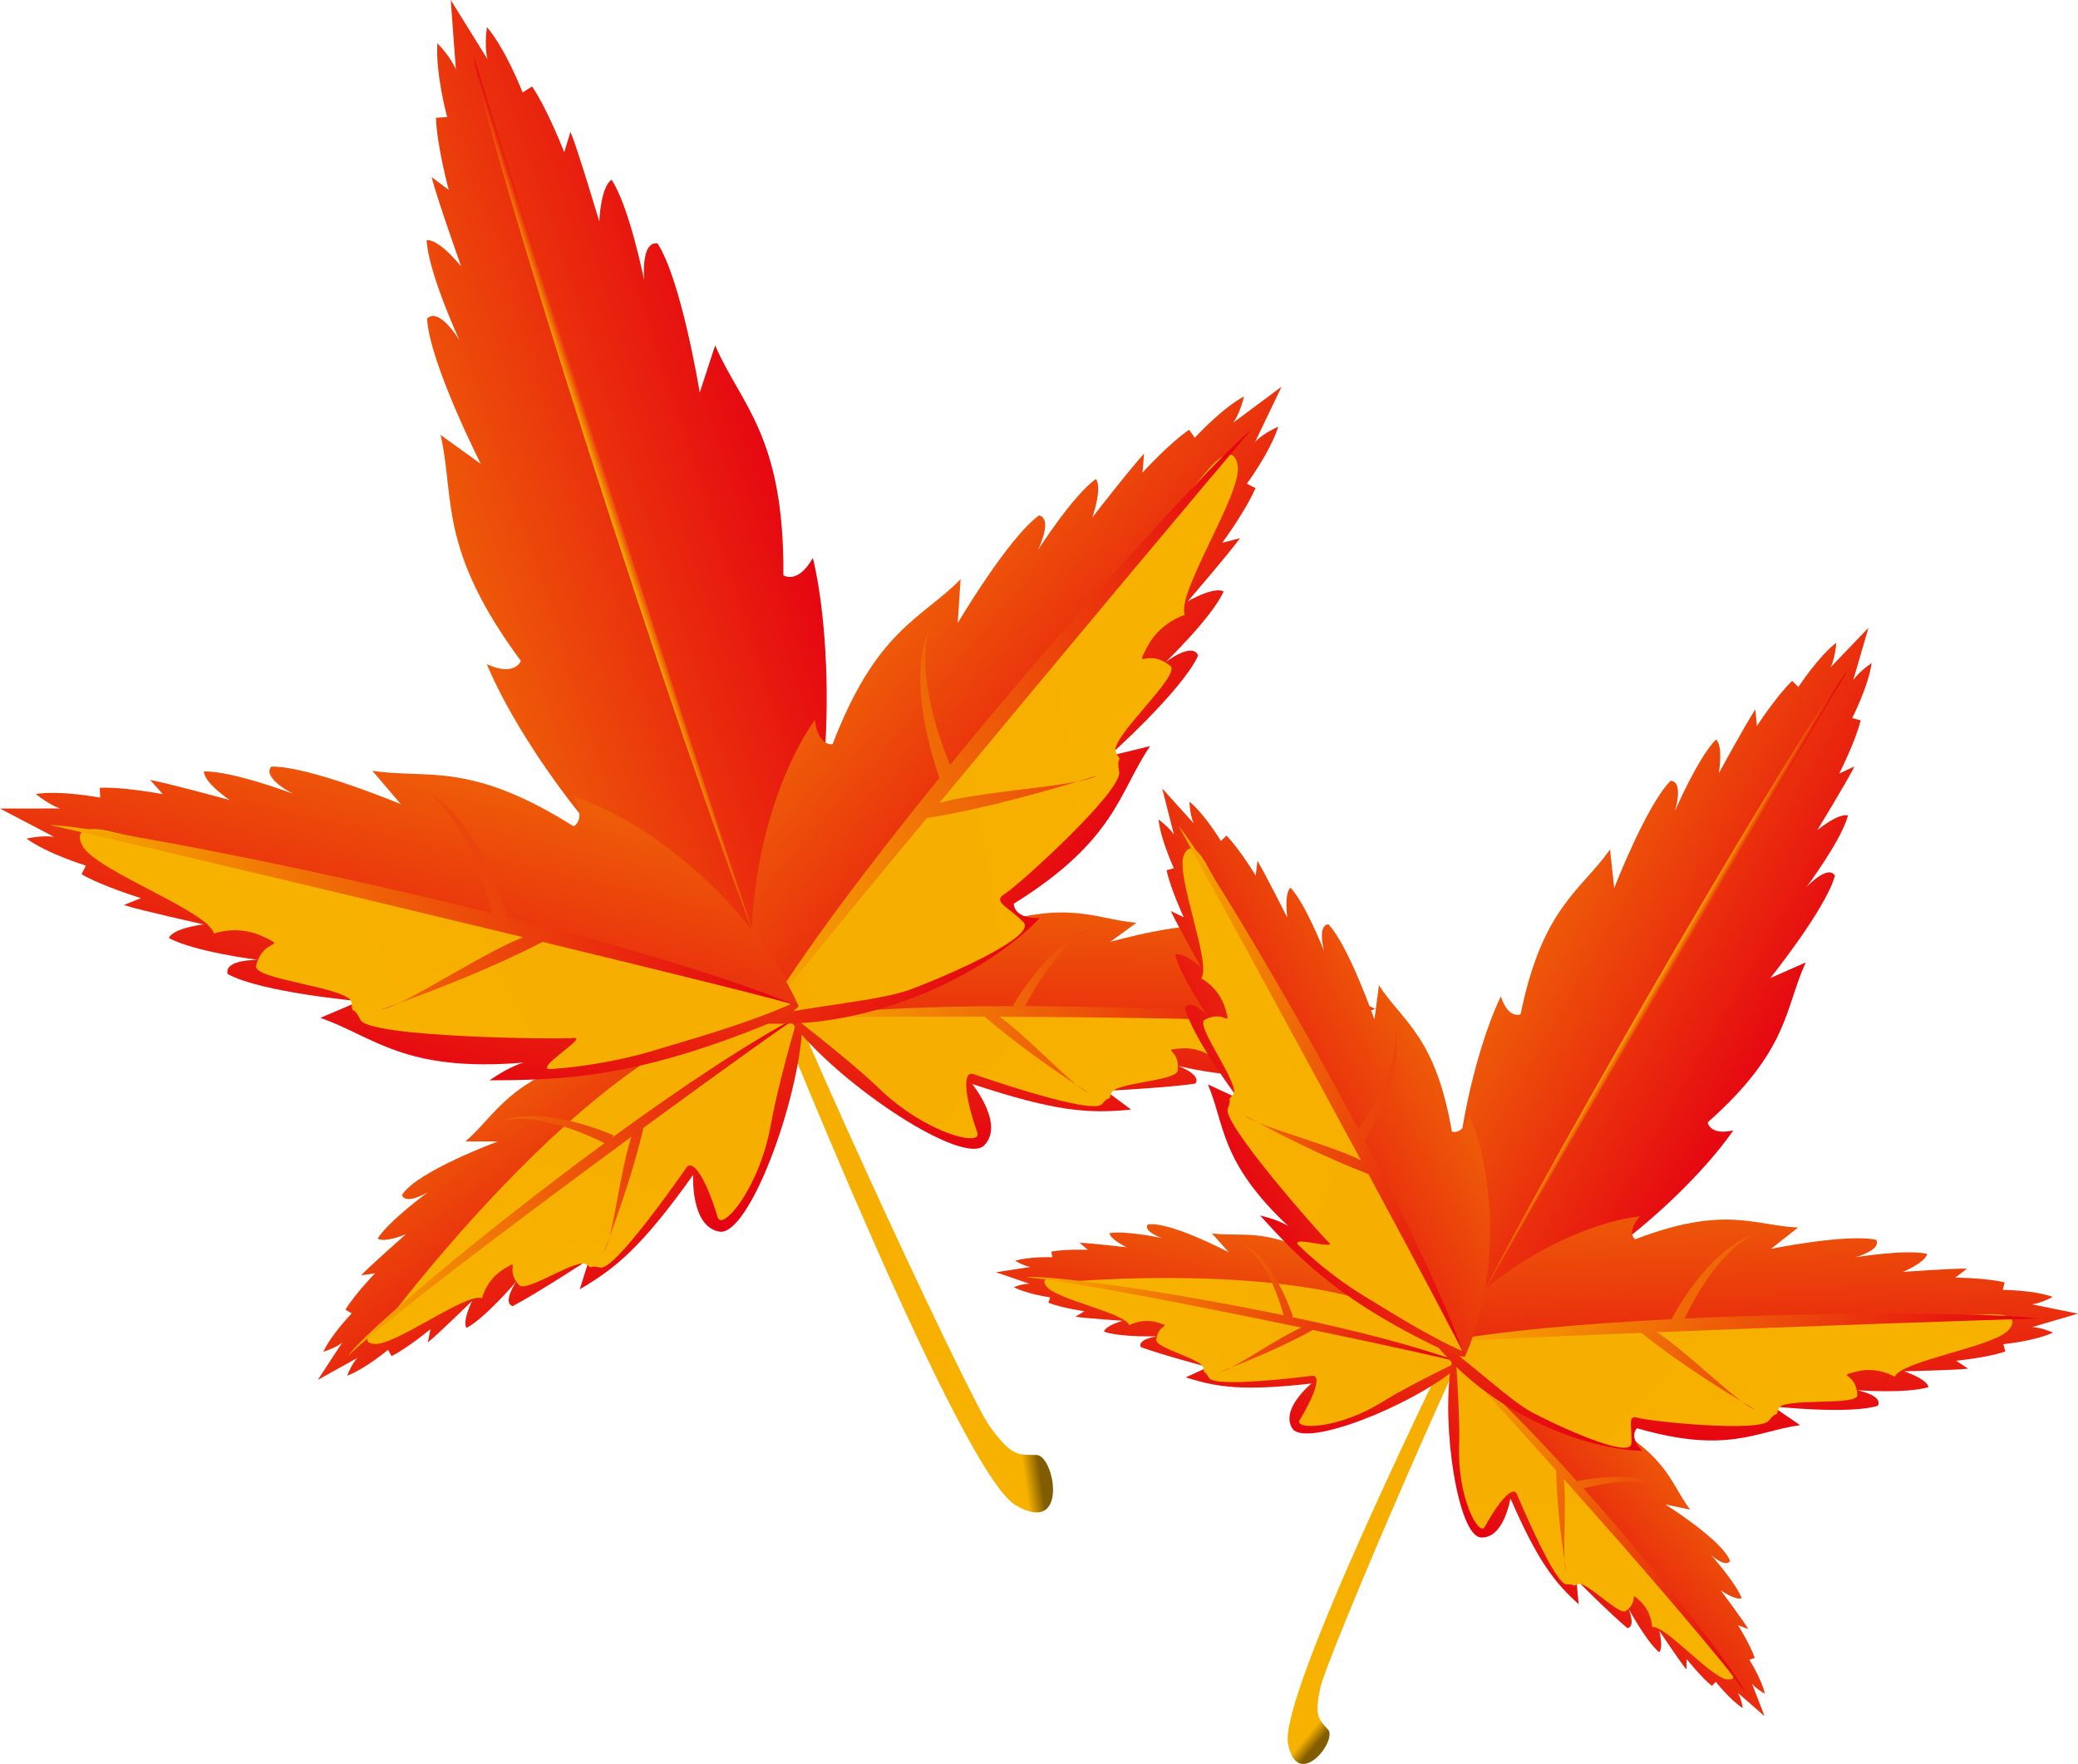 <!-- Generator: Adobe Illustrator 21.1.0, SVG Export Plug-In  -->
<svg version="1.1"
	 xmlns="http://www.w3.org/2000/svg" xmlns:xlink="http://www.w3.org/1999/xlink" xmlns:a="http://ns.adobe.com/AdobeSVGViewerExtensions/3.0/"
	 x="0px" y="0px" width="87.11px" height="73.938px" viewBox="0 0 87.11 73.938" style="enable-background:new 0 0 87.11 73.938;"
	 xml:space="preserve">
<style type="text/css">
	.st0{fill:url(#SVGID_1_);}
	.st1{fill:url(#SVGID_2_);}
	.st2{fill:url(#SVGID_3_);}
	.st3{fill:url(#SVGID_4_);}
	.st4{fill:url(#SVGID_5_);}
	.st5{fill:url(#SVGID_6_);}
	.st6{fill:url(#SVGID_7_);}
	.st7{fill:url(#SVGID_8_);}
	.st8{fill:url(#SVGID_9_);}
	.st9{fill:url(#SVGID_10_);}
	.st10{fill:url(#SVGID_11_);}
	.st11{fill:url(#SVGID_12_);}
	.st12{fill:url(#SVGID_13_);}
	.st13{fill:url(#SVGID_14_);}
	.st14{fill:url(#SVGID_15_);}
	.st15{fill:url(#SVGID_16_);}
	.st16{fill:url(#SVGID_17_);}
	.st17{fill:url(#SVGID_18_);}
	.st18{fill:url(#SVGID_19_);}
	.st19{fill:url(#SVGID_20_);}
	.st20{fill:url(#SVGID_21_);}
	.st21{fill:url(#SVGID_22_);}
	.st22{fill:url(#SVGID_23_);}
	.st23{fill:url(#SVGID_24_);}
	.st24{fill:url(#SVGID_25_);}
	.st25{fill:url(#SVGID_26_);}
	.st26{fill:url(#SVGID_27_);}
	.st27{fill:url(#SVGID_28_);}
	.st28{fill:url(#SVGID_29_);}
	.st29{fill:url(#SVGID_30_);}
	.st30{fill:url(#SVGID_31_);}
	.st31{fill:url(#SVGID_32_);}
	.st32{fill:url(#SVGID_33_);}
	.st33{fill:url(#SVGID_34_);}
	.st34{fill:url(#SVGID_35_);}
	.st35{fill:url(#SVGID_36_);}
	.st36{fill:url(#SVGID_37_);}
	.st37{fill:url(#SVGID_38_);}
	.st38{fill:url(#SVGID_39_);}
	.st39{fill:url(#SVGID_40_);}
	.st40{fill:url(#SVGID_41_);}
	.st41{fill:url(#SVGID_42_);}
	.st42{fill:url(#SVGID_43_);}
	.st43{fill:url(#SVGID_44_);}
	.st44{fill:url(#SVGID_45_);}
	.st45{fill:url(#SVGID_46_);}
	.st46{fill:url(#SVGID_47_);}
	.st47{fill:url(#SVGID_48_);}
	.st48{fill:url(#SVGID_49_);}
	.st49{fill:url(#SVGID_50_);}
	.st50{fill:url(#SVGID_51_);}
	.st51{fill:url(#SVGID_52_);}
	.st52{fill:url(#SVGID_53_);}
	.st53{fill:url(#SVGID_54_);}
	.st54{fill:url(#SVGID_55_);}
	.st55{fill:url(#SVGID_56_);}
	.st56{fill:url(#SVGID_57_);}
	.st57{fill:url(#SVGID_58_);}
	.st58{fill:url(#SVGID_59_);}
	.st59{fill:url(#SVGID_60_);}
</style>
<defs>
</defs>
<g>
	
		<linearGradient id="SVGID_1_" gradientUnits="userSpaceOnUse" x1="34.907" y1="48.659" x2="44.6" y2="50.368" gradientTransform="matrix(0.951 -0.31 0.31 0.951 -15.672 15.457)">
		<stop  offset="0" style="stop-color:#F6AD00"/>
		<stop  offset="0.883" style="stop-color:#F7B200"/>
		<stop  offset="0.952" style="stop-color:#815C00"/>
	</linearGradient>
	<path class="st0" d="M30.762,37.955c2.121,5.372,9.552,23.788,11.806,25.131c2.253,1.339,1.652-2.099,0.872-2.102
		c-0.78-0.006-1.015,0.071-1.942-1.183c-0.927-1.255-9.428-19.585-10.255-22.737"/>
	<g>
		<g>
			
				<linearGradient id="SVGID_2_" gradientUnits="userSpaceOnUse" x1="-507.697" y1="1203.373" x2="-487.146" y2="1203.373" gradientTransform="matrix(0.597 0.802 0.802 -0.597 -648.093 1163.844)">
				<stop  offset="0" style="stop-color:#F6AD00"/>
				<stop  offset="1" style="stop-color:#E50012"/>
			</linearGradient>
			<path class="st1" d="M29.056,49.249c-2.175,3.044-3.244,3.904-4.751,4.792c0.131-0.418,0.392-1.256,0.392-1.256
				s-2.153,1.408-3.207,1.963c-0.448-0.153,0.151-1.029,0.151-1.029s-1.295,1.523-2.085,1.942c-0.187-0.294,0.237-1.132,0.237-1.132
				s-1.426,1.392-1.857,1.738c0.111-0.559,0.111-0.559,0.111-0.559s-0.951,0.792-1.63,1.133c-0.153-0.26-0.153-0.26-0.153-0.26
				s-0.95,0.795-1.71,1.082c0.212-0.543,0.433-0.748,0.433-0.748l-0.753,0.417l-0.91,0.507l0.56-0.859l0.464-0.708
				c0,0-0.222,0.206-0.792,0.388c0.328-0.722,1.188-1.607,1.188-1.607s0,0-0.262-0.155c0.38-0.644,1.24-1.527,1.24-1.527
				s0,0-0.583,0.085c0.376-0.402,1.873-1.721,1.873-1.721s-0.885,0.373-1.181,0.181c0.465-0.744,2.094-1.932,2.094-1.932
				s-0.932,0.543-1.073,0.104c0.619-0.993,4.02-2.243,4.02-2.243s-0.909,0.001-1.363,0.001c1.314-1.137,1.711-2.498,5.359-3.639
				c0,0,0.124-0.437-0.718-0.597c1.998-1.221,5.733-2.018,9.038-1.228c0.155,0.037,0.309,0.079,0.461,0.121
				c0,0.153-0.003,0.308-0.01,0.461c-0.158,3.277-2.265,8.868-3.482,8.66C28.941,51.416,29.056,49.249,29.056,49.249z"/>
			
				<linearGradient id="SVGID_3_" gradientUnits="userSpaceOnUse" x1="-1160.337" y1="1040.687" x2="-1142.992" y2="1040.687" gradientTransform="matrix(-0.225 0.974 0.974 0.225 -1248.629 937.637)">
				<stop  offset="0" style="stop-color:#F6AD00"/>
				<stop  offset="0.883" style="stop-color:#F7B200"/>
				<stop  offset="1" style="stop-color:#F7B200"/>
			</linearGradient>
			<path class="st2" d="M33.439,42.635c-0.436,1.502-0.94,3.441-1.106,4.409c-0.48,2.776-2.065,4.588-2.247,3.981
				c-0.489-1.633-1.044-2.469-1.313-2.081c-0.269,0.388-3.009,4.326-3.607,4.188c-0.599-0.138-0.21,0.132-0.599-0.138
				c-0.388-0.272-2.498,1.203-2.803,0.876c-0.635-0.682,0.117-1.135-0.635-0.682c-0.752,0.45-0.92,1.228-0.92,1.228
				c-0.681-0.248-3.646,2.006-4.519,1.915c-0.872-0.089,0.477-0.869,0.477-0.869S26.96,40.939,33.439,42.635z"/>
			
				<linearGradient id="SVGID_4_" gradientUnits="userSpaceOnUse" x1="15.972" y1="44.852" x2="38.514" y2="44.852" gradientTransform="matrix(0.951 -0.31 0.31 0.951 -15.672 15.457)">
				<stop  offset="0" style="stop-color:#F6AD00"/>
				<stop  offset="1" style="stop-color:#E50012"/>
			</linearGradient>
			<path class="st3" d="M33.608,42.525c0.013-0.007,0.027-0.016,0.041-0.023C33.641,42.506,33.626,42.514,33.608,42.525z
				 M25.723,47.59c-0.901-0.389-3.15-1.179-4.629-0.619c1.576-0.346,3.732,0.684,4.246,0.946
				c-5.149,3.778-10.123,7.979-10.734,8.901c1.454-1.413,7.095-5.667,11.866-9.172c-0.371,1.075-0.649,3.169-0.931,4.227
				c0.891-2.383,1.291-3.979,1.431-4.597c3.389-2.486,6.231-4.518,6.637-4.751c-2.201,1.143-5.091,3.074-7.953,5.162L25.723,47.59z
				 M25.54,51.874c-0.07,0.188-0.142,0.379-0.217,0.577C25.396,52.348,25.469,52.145,25.54,51.874z"/>
		</g>
		<g>
			
				<linearGradient id="SVGID_5_" gradientUnits="userSpaceOnUse" x1="-1009.942" y1="-290.909" x2="-989.392" y2="-290.909" gradientTransform="matrix(-0.009 1 -1 -0.009 -254.295 1035.52)">
				<stop  offset="0" style="stop-color:#F6AD00"/>
				<stop  offset="1" style="stop-color:#E50012"/>
			</linearGradient>
			<path class="st4" d="M40.756,45.436c3.55,1.178,4.921,1.244,6.661,1.073c-0.352-0.261-1.056-0.784-1.056-0.784
				s2.569-0.131,3.748-0.304c0.273-0.388-0.728-0.743-0.728-0.743s1.943,0.468,2.828,0.341c-0.022-0.348-0.858-0.775-0.858-0.775
				s1.972,0.284,2.525,0.31c-0.42-0.386-0.42-0.386-0.42-0.386s1.236,0.08,1.986-0.045c-0.03-0.3-0.03-0.3-0.03-0.3
				s1.237,0.082,2.019-0.133c-0.491-0.315-0.79-0.35-0.79-0.35l0.853-0.106l1.034-0.126l-0.958-0.364l-0.792-0.298
				c0,0,0.3,0.036,0.867-0.153c-0.69-0.39-1.906-0.598-1.906-0.598s0,0,0.12-0.28c-0.686-0.297-1.901-0.504-1.901-0.504
				s0,0,0.521-0.275c-0.541-0.103-2.528-0.287-2.528-0.287s0.935-0.22,1.061-0.55c-0.814-0.328-2.83-0.327-2.83-0.327
				s1.072-0.11,0.927-0.548c-1.085-0.438-4.57,0.556-4.57,0.556s0.735-0.535,1.102-0.802c-1.732-0.144-2.854-1.01-6.474,0.216
				c0,0-0.358-0.28,0.228-0.905c-2.333,0.191-5.821,1.747-8.026,4.333c-0.104,0.121-0.203,0.246-0.301,0.37
				c0.09,0.124,0.183,0.247,0.28,0.366c2.057,2.555,7.055,5.831,7.915,4.946C42.125,47.119,40.756,45.436,40.756,45.436z"/>
			
				<linearGradient id="SVGID_6_" gradientUnits="userSpaceOnUse" x1="-347.405" y1="-309.94" x2="-330.061" y2="-309.94" gradientTransform="matrix(0.756 0.655 -0.655 0.756 97.676 498.929)">
				<stop  offset="0" style="stop-color:#F6AD00"/>
				<stop  offset="0.883" style="stop-color:#F7B200"/>
				<stop  offset="1" style="stop-color:#F7B200"/>
			</linearGradient>
			<path class="st5" d="M33.319,42.674c1.237,0.957,2.787,2.226,3.492,2.911c2.023,1.96,4.372,2.49,4.161,1.893
				c-0.566-1.608-0.612-2.61-0.165-2.456c0.446,0.155,4.981,1.722,5.383,1.259s0.248-0.017,0.402-0.464
				c0.154-0.448,2.728-0.5,2.781-0.944c0.111-0.926-0.762-0.849,0.111-0.926c0.874-0.079,1.467,0.45,1.467,0.45
				c0.405-0.601,4.128-0.527,4.781-1.116c0.652-0.585-0.898-0.421-0.898-0.421S35.78,42.136,33.319,42.674z"/>
			
				<linearGradient id="SVGID_7_" gradientUnits="userSpaceOnUse" x1="37.906" y1="44.852" x2="60.448" y2="44.852" gradientTransform="matrix(0.951 -0.31 0.31 0.951 -15.672 15.457)">
				<stop  offset="0" style="stop-color:#F6AD00"/>
				<stop  offset="1" style="stop-color:#E50012"/>
			</linearGradient>
			<path class="st6" d="M56.893,43.039c-1.037-0.385-7.532-0.849-13.918-0.868c0.262-0.516,1.397-2.617,2.874-3.266
				c-1.525,0.419-2.877,2.382-3.377,3.227l0.113,0.038c-3.543-0.001-7.015,0.141-9.468,0.515c0.465-0.05,3.959-0.084,8.163-0.071
				c0.476,0.417,1.74,1.47,3.864,2.871c-0.851-0.689-2.309-2.217-3.243-2.867C47.822,42.641,54.885,42.755,56.893,43.039z
				 M33.117,42.685c-0.02,0.001-0.038,0.003-0.046,0.006C33.085,42.688,33.102,42.688,33.117,42.685z M45.66,45.823
				c-0.177-0.115-0.348-0.227-0.516-0.338C45.362,45.663,45.54,45.784,45.66,45.823z"/>
		</g>
		<g>
			
				<linearGradient id="SVGID_8_" gradientUnits="userSpaceOnUse" x1="16.709" y1="17.185" x2="45.763" y2="17.185" gradientTransform="matrix(0.951 -0.31 0.31 0.951 -15.672 15.457)">
				<stop  offset="0" style="stop-color:#F6AD00"/>
				<stop  offset="1" style="stop-color:#E50012"/>
			</linearGradient>
			<path class="st7" d="M32.84,24.113c0.043-5.87-1.793-7.148-2.86-9.636c-0.216,0.657-0.647,1.974-0.647,1.974
				s-0.768-4.711-1.769-6.247c-0.717-0.111-0.56,1.544-0.56,1.544s-0.611-3.057-1.362-4.211c-0.466,0.275-0.519,1.748-0.519,1.748
				s-0.884-2.967-1.207-3.762c-0.264,0.858-0.264,0.858-0.264,0.858s-0.689-1.791-1.349-2.758c-0.396,0.252-0.396,0.252-0.396,0.252
				s-0.69-1.793-1.496-2.742c-0.117,0.909,0.028,1.353,0.028,1.353l-0.7-1.126L18.895,0l0.118,1.599l0.098,1.322
				c0,0-0.145-0.444-0.774-1.11c-0.092,1.242,0.407,3.097,0.407,3.097s0,0-0.468,0.029c0.036,1.17,0.535,3.023,0.535,3.023
				s0,0-0.719-0.538c0.208,0.832,1.241,3.751,1.241,3.751s-0.911-1.158-1.449-1.106c0.073,1.375,1.381,4.205,1.381,4.205
				s-0.848-1.429-1.362-0.917c0.096,1.831,2.252,6.09,2.252,6.09s-1.125-0.81-1.686-1.214c0.604,2.639-0.127,4.753,3.366,9.471
				c0,0-0.239,0.679-1.427,0.137c1.378,3.354,6.123,10.252,10.927,12.169c0.225,0.091,0.451,0.174,0.68,0.253
				c0.138-0.198,0.272-0.399,0.4-0.605c2.754-4.379,2.522-12.748,1.66-16.27C33.434,24.52,32.84,24.113,32.84,24.113z"/>
			
				<linearGradient id="SVGID_9_" gradientUnits="userSpaceOnUse" x1="37.289" y1="18.451" x2="37.845" y2="18.451" gradientTransform="matrix(0.951 -0.31 0.31 0.951 -15.672 15.457)">
				<stop  offset="0" style="stop-color:#F6AD00"/>
				<stop  offset="1" style="stop-color:#E50012"/>
			</linearGradient>
			<path class="st8" d="M19.861,2.348c1.624,5.393,11.747,37.281,12.153,37.911C28.399,31.013,20.08,5.073,19.861,2.348z"/>
		</g>
		<g>
			
				<linearGradient id="SVGID_10_" gradientUnits="userSpaceOnUse" x1="-616.27" y1="-354.757" x2="-590.878" y2="-354.757" gradientTransform="matrix(0.763 0.646 -0.646 0.763 270.04 686.734)">
				<stop  offset="0" style="stop-color:#F6AD00"/>
				<stop  offset="1" style="stop-color:#E50012"/>
			</linearGradient>
			<path class="st9" d="M42.498,37.88c4.291-2.671,4.387-4.651,5.715-6.607c-0.576,0.141-1.73,0.421-1.73,0.421
				s3.08-2.752,3.744-4.217c-0.245-0.595-1.376,0.286-1.376,0.286s1.947-1.87,2.446-2.971c-0.41-0.228-1.506,0.413-1.506,0.413
				s1.758-2.039,2.19-2.648c-0.745,0.196-0.745,0.196-0.745,0.196s0.991-1.349,1.394-2.293c-0.362-0.185-0.362-0.185-0.362-0.185
				s0.993-1.345,1.318-2.394c-0.714,0.329-0.972,0.645-0.972,0.645l0.502-1.049l0.607-1.268l-1.11,0.827l-0.918,0.681
				c0,0,0.259-0.316,0.457-1.1c-0.946,0.502-2.068,1.735-2.068,1.735s0,0-0.233-0.339c-0.834,0.564-1.957,1.797-1.957,1.797
				s0,0,0.066-0.794c-0.512,0.54-2.167,2.669-2.167,2.669s0.431-1.225,0.148-1.608c-0.966,0.687-2.433,2.981-2.433,2.981
				s0.655-1.3,0.052-1.454c-1.289,0.917-3.411,4.512-3.411,4.512s0.08-1.226,0.12-1.837c-1.647,1.673-3.516,2.093-5.366,6.913
				c0,0-0.601,0.131-0.745-1.018c-1.817,2.59-3.208,7.559-2.426,12.081c0.037,0.213,0.078,0.423,0.125,0.633
				c0.206,0.013,0.413,0.021,0.621,0.024c4.433,0.07,8.938-2.156,11.11-4.433C42.472,38.518,42.498,37.88,42.498,37.88z"/>
			
				<linearGradient id="SVGID_11_" gradientUnits="userSpaceOnUse" x1="-43.185" y1="-47.4" x2="-19.856" y2="-47.4" gradientTransform="matrix(0.987 -0.163 0.163 0.987 80.74 72.441)">
				<stop  offset="0" style="stop-color:#F6AD00"/>
				<stop  offset="0.883" style="stop-color:#F7B200"/>
				<stop  offset="1" style="stop-color:#F7B200"/>
			</linearGradient>
			<path class="st10" d="M32.052,42.614c2.062-0.459,4.791-0.668,6.039-1.115c1.248-0.444,5.402-2.211,4.818-2.836
				c-0.584-0.625-1.343-0.858-0.797-1.19c0.547-0.33,4.938-4.298,4.802-5.117c-0.135-0.818,0.195-0.273-0.135-0.818
				c-0.33-0.546,2.752-3.238,2.285-3.622c-0.973-0.801-1.52,0.252-0.973-0.801c0.548-1.05,1.581-1.342,1.581-1.342
				c-0.387-0.896,2.406-5.081,2.213-6.251c-0.194-1.171-1.286,0.212-1.286,0.212S33.621,39.593,32.052,42.614z"/>
			
				<linearGradient id="SVGID_12_" gradientUnits="userSpaceOnUse" x1="36.691" y1="32.176" x2="63.977" y2="32.176" gradientTransform="matrix(0.951 -0.31 0.31 0.951 -15.672 15.457)">
				<stop  offset="0" style="stop-color:#F6AD00"/>
				<stop  offset="1" style="stop-color:#E50012"/>
			</linearGradient>
			<path class="st11" d="M31.891,42.834c-0.017,0.025-0.029,0.043-0.033,0.054C31.868,42.87,31.879,42.852,31.891,42.834z
				 M52.452,18.02c-1.19,0.901-7.16,7.355-12.623,14.036c-0.359-0.849-1.452-3.699-0.874-5.715
				c-0.874,1.931-0.022,4.998,0.427,6.265c-2.988,3.681-5.78,7.386-7.491,10.228c0.356-0.532,3.339-4.174,6.956-8.541
				c0.83-0.131,3.024-0.534,6.34-1.539c-1.461,0.292-4.337,0.488-5.81,0.901C44.5,27.472,50.665,20.103,52.452,18.02z M45.979,32.51
				c-0.272,0.086-0.534,0.168-0.793,0.244C45.557,32.681,45.837,32.601,45.979,32.51z"/>
		</g>
		<g>
			
				<linearGradient id="SVGID_13_" gradientUnits="userSpaceOnUse" x1="-1153.798" y1="610.79" x2="-1128.747" y2="610.79" gradientTransform="matrix(-0.225 0.974 0.974 0.225 -833.813 1007.387)">
				<stop  offset="0" style="stop-color:#F6AD00"/>
				<stop  offset="1" style="stop-color:#E50012"/>
			</linearGradient>
			<path class="st12" d="M21.962,44.539c-5.036,0.424-6.299-1.102-8.533-1.874c0.546-0.233,1.637-0.699,1.637-0.699
				s-4.114-0.363-5.524-1.14c-0.159-0.622,1.275-0.592,1.275-0.592S8.138,39.9,7.08,39.316c0.194-0.426,1.454-0.57,1.454-0.57
				s-2.628-0.58-3.34-0.811c0.714-0.29,0.714-0.29,0.714-0.29s-1.601-0.487-2.489-1c0.18-0.364,0.18-0.364,0.18-0.364
				S1.997,35.794,1.11,35.15c0.77-0.163,1.166-0.065,1.166-0.065l-1.03-0.541L0,33.891l1.383-0.002l1.144-0.002
				c0,0-0.395-0.097-1.024-0.606c1.057-0.165,2.696,0.153,2.696,0.153s0,0-0.017-0.413c1.006-0.047,2.643,0.267,2.643,0.267
				s0,0-0.529-0.595c0.734,0.128,3.334,0.842,3.334,0.842s-1.079-0.724-1.081-1.2c1.185-0.027,3.733,0.933,3.733,0.933
				s-1.303-0.648-0.911-1.135c1.581-0.035,5.433,1.575,5.433,1.575s-0.797-0.933-1.196-1.401c2.321,0.357,4.07-0.426,8.437,2.328
				c0,0,0.559-0.255-0.012-1.262c3.006,0.989,7.093,4.136,9.173,8.229c0.098,0.192,0.191,0.386,0.278,0.58
				c-0.157,0.133-0.292,0.31-0.482,0.391c-6.143,2.639-9.367,2.692-12.479,2.71C21.439,44.643,21.962,44.539,21.962,44.539z"/>
			
				<linearGradient id="SVGID_14_" gradientUnits="userSpaceOnUse" x1="-1126.612" y1="168.642" x2="-1103.283" y2="168.642" gradientTransform="matrix(-0.888 0.46 0.46 0.888 -1049.311 401.696)">
				<stop  offset="0" style="stop-color:#F6AD00"/>
				<stop  offset="0.883" style="stop-color:#F7B200"/>
				<stop  offset="1" style="stop-color:#F7B200"/>
			</linearGradient>
			<path class="st13" d="M33.164,42.08c-1.927,0.866-4.432,1.548-5.699,1.936c-1.267,0.389-2.891,0.692-4.354,0.796
				c-0.852,0.059,1.581-1.368,0.946-1.306c-0.635,0.063-8.559-0.015-8.941-0.753c-0.382-0.736-0.319-0.101-0.382-0.736
				c-0.062-0.634-4.142-0.946-3.997-1.532c0.3-1.225,1.367-0.711,0.3-1.225c-1.068-0.514-2.069-0.129-2.069-0.129
				C8.742,38.179,4,36.5,3.454,35.447c-0.544-1.053,1.158-0.599,1.158-0.599S30.1,40.598,33.164,42.08z"/>
			
				<linearGradient id="SVGID_15_" gradientUnits="userSpaceOnUse" x1="10.973" y1="32.166" x2="38.456" y2="32.166" gradientTransform="matrix(0.951 -0.31 0.31 0.951 -15.672 15.457)">
				<stop  offset="0" style="stop-color:#F6AD00"/>
				<stop  offset="1" style="stop-color:#E50012"/>
			</linearGradient>
			<path class="st14" d="M33.425,42.158c0.019,0.008,0.04,0.016,0.058,0.024C33.473,42.174,33.453,42.168,33.425,42.158z
				 M17.895,33.17c1.671,1.273,2.5,4.209,2.72,5.106c-8.374-2.085-17.021-3.685-18.513-3.693c2.678,0.599,12.028,2.814,19.832,4.701
				c-1.427,0.551-3.848,2.115-5.194,2.756c3.258-1.18,5.256-2.169,6.001-2.56c5.511,1.334,10.081,2.466,10.684,2.678
				c-3.072-1.251-7.525-2.55-12.123-3.711C20.903,37.162,19.75,34.196,17.895,33.17z M16.74,42.04
				c-0.253,0.091-0.513,0.184-0.782,0.278C16.127,42.306,16.399,42.203,16.74,42.04z"/>
		</g>
	</g>
</g>
<g>
	
		<linearGradient id="SVGID_16_" gradientUnits="userSpaceOnUse" x1="43.458" y1="59.062" x2="51.043" y2="60.4" gradientTransform="matrix(0.866 0.5 -0.5 0.866 47.76 -11.962)">
		<stop  offset="0" style="stop-color:#F6AD00"/>
		<stop  offset="0.883" style="stop-color:#F7B200"/>
		<stop  offset="0.952" style="stop-color:#815C00"/>
	</linearGradient>
	<path class="st15" d="M62.444,53.076c-2.017,4.044-8.847,18.002-8.45,20.016c0.399,2.012,2.085-0.136,1.679-0.592
		c-0.405-0.457-0.572-0.553-0.328-1.749c0.246-1.196,6.466-15.731,7.868-17.862"/>
	<g>
		<g>
			
				<linearGradient id="SVGID_17_" gradientUnits="userSpaceOnUse" x1="-490.625" y1="1209.659" x2="-474.544" y2="1209.659" gradientTransform="matrix(-0.198 0.98 0.98 0.198 -1229.083 285.392)">
				<stop  offset="0" style="stop-color:#F6AD00"/>
				<stop  offset="1" style="stop-color:#E50012"/>
			</linearGradient>
			<path class="st16" d="M54.979,57.991c-2.909,0.327-3.969,0.155-5.274-0.258c0.312-0.143,0.936-0.429,0.936-0.429
				s-1.946-0.517-2.82-0.84c-0.146-0.341,0.678-0.451,0.678-0.451s-1.564,0.043-2.22-0.197c0.073-0.263,0.782-0.454,0.782-0.454
				s-1.556-0.102-1.983-0.172c0.383-0.228,0.383-0.228,0.383-0.228s-0.959-0.139-1.512-0.356c0.071-0.225,0.071-0.225,0.071-0.225
				s-0.959-0.137-1.524-0.429c0.427-0.161,0.662-0.14,0.662-0.14l-0.636-0.22l-0.771-0.264l0.793-0.123l0.655-0.1
				c0,0-0.236-0.021-0.64-0.258c0.592-0.187,1.557-0.149,1.557-0.149s0,0-0.047-0.234c0.573-0.116,1.537-0.077,1.537-0.077
				s0,0-0.354-0.295c0.431,0.008,1.981,0.19,1.981,0.19s-0.68-0.32-0.723-0.593c0.676-0.119,2.219,0.208,2.219,0.208
				s-0.804-0.258-0.622-0.57c0.902-0.16,3.409,1.166,3.409,1.166s-0.476-0.528-0.713-0.793c1.349,0.17,2.349-0.311,4.921,1.215
				c0,0,0.319-0.156-0.028-0.73c1.756,0.524,4.173,2.281,5.442,4.617c0.06,0.109,0.115,0.221,0.171,0.332
				c-0.089,0.08-0.181,0.159-0.274,0.235c-1.989,1.623-6.345,3.321-6.861,2.504C53.657,59.057,54.979,57.991,54.979,57.991z"/>
			
				<linearGradient id="SVGID_18_" gradientUnits="userSpaceOnUse" x1="-1154.039" y1="1055.186" x2="-1140.466" y2="1055.186" gradientTransform="matrix(-0.875 0.484 0.484 0.875 -1462.308 -312.454)">
				<stop  offset="0" style="stop-color:#F6AD00"/>
				<stop  offset="0.883" style="stop-color:#F7B200"/>
				<stop  offset="1" style="stop-color:#F7B200"/>
			</linearGradient>
			<path class="st17" d="M61.12,57.082c-1.102,0.532-2.494,1.253-3.145,1.663c-1.866,1.173-3.75,1.198-3.492,0.775
				c0.695-1.139,0.891-1.899,0.524-1.853c-0.367,0.046-4.091,0.512-4.324,0.091c-0.233-0.421-0.187-0.053-0.233-0.421
				c-0.045-0.368-2.006-0.824-1.976-1.173c0.065-0.727,0.722-0.526,0.065-0.727c-0.655-0.202-1.196,0.107-1.196,0.107
				c-0.212-0.526-3.075-1.073-3.478-1.629c-0.404-0.554,0.755-0.177,0.755-0.177S58.718,52.425,61.12,57.082z"/>
			
				<linearGradient id="SVGID_19_" gradientUnits="userSpaceOnUse" x1="28.642" y1="56.084" x2="46.281" y2="56.084" gradientTransform="matrix(0.866 0.5 -0.5 0.866 47.76 -11.962)">
				<stop  offset="0" style="stop-color:#F6AD00"/>
				<stop  offset="1" style="stop-color:#E50012"/>
			</linearGradient>
			<path class="st18" d="M61.273,57.123c0.011,0.004,0.023,0.007,0.035,0.012C61.301,57.132,61.288,57.128,61.273,57.123z
				 M54.201,55.184c-0.245-0.728-0.961-2.45-2.062-3.018c1.026,0.736,1.554,2.529,1.67,2.966c-4.892-1.02-9.939-1.717-10.795-1.591
				c1.583,0.107,7.009,1.165,11.545,2.107c-0.82,0.346-2.184,1.28-2.947,1.669c1.853-0.728,2.991-1.33,3.424-1.572
				c3.22,0.671,5.889,1.263,6.237,1.377c-1.816-0.683-4.452-1.355-7.164-1.928L54.201,55.184z M51.612,57.318
				c-0.146,0.058-0.295,0.116-0.449,0.175C51.261,57.483,51.417,57.418,51.612,57.318z"/>
		</g>
		<g>
			
				<linearGradient id="SVGID_20_" gradientUnits="userSpaceOnUse" x1="-997.861" y1="-299.473" x2="-981.781" y2="-299.473" gradientTransform="matrix(-0.75 0.662 -0.662 -0.75 -870.395 492.481)">
				<stop  offset="0" style="stop-color:#F6AD00"/>
				<stop  offset="1" style="stop-color:#E50012"/>
			</linearGradient>
			<path class="st19" d="M63.318,62.806c1.171,2.682,1.851,3.515,2.86,4.438c-0.032-0.341-0.096-1.025-0.096-1.025
				s1.42,1.426,2.137,2.023c0.368-0.044,0.052-0.812,0.052-0.812s0.744,1.376,1.281,1.824c0.191-0.195,0.002-0.905,0.002-0.905
				s0.866,1.296,1.141,1.631c0.005-0.446,0.005-0.446,0.005-0.446s0.6,0.761,1.065,1.132c0.159-0.174,0.159-0.174,0.159-0.174
				s0.599,0.762,1.134,1.106c-0.074-0.45-0.21-0.643-0.21-0.643l0.508,0.441l0.614,0.536l-0.289-0.748l-0.241-0.617
				c0,0,0.136,0.194,0.543,0.425c-0.134-0.606-0.649-1.422-0.649-1.422s0,0,0.225-0.077c-0.186-0.554-0.701-1.37-0.701-1.37
				s0,0,0.433,0.159c-0.223-0.369-1.156-1.621-1.156-1.621s0.617,0.429,0.875,0.33c-0.235-0.645-1.29-1.818-1.29-1.818
				s0.625,0.566,0.804,0.253c-0.313-0.861-2.714-2.369-2.714-2.369s0.695,0.148,1.043,0.221c-0.822-1.083-0.905-2.189-3.512-3.654
				c0,0-0.024-0.355,0.646-0.341c-1.332-1.258-4.062-2.474-6.72-2.404c-0.125,0.003-0.249,0.01-0.372,0.018
				c-0.025,0.117-0.048,0.236-0.067,0.355c-0.411,2.534,0.297,7.156,1.262,7.193C63.055,64.483,63.318,62.806,63.318,62.806z"/>
			
				<linearGradient id="SVGID_21_" gradientUnits="userSpaceOnUse" x1="-333.029" y1="-308.864" x2="-319.457" y2="-308.864" gradientTransform="matrix(0.018 1 -1 0.018 -236.032 395.536)">
				<stop  offset="0" style="stop-color:#F6AD00"/>
				<stop  offset="0.883" style="stop-color:#F7B200"/>
				<stop  offset="1" style="stop-color:#F7B200"/>
			</linearGradient>
			<path class="st20" d="M61.035,57.033c0.09,1.22,0.162,2.787,0.133,3.555c-0.082,2.203,0.838,3.847,1.075,3.412
				c0.64-1.171,1.199-1.722,1.343-1.381c0.143,0.341,1.603,3.799,2.083,3.791c0.48-0.009,0.14,0.135,0.48-0.009
				c0.342-0.145,1.718,1.326,2.004,1.125c0.597-0.419,0.095-0.888,0.597-0.419c0.503,0.467,0.505,1.089,0.505,1.089
				c0.562-0.079,2.467,2.127,3.15,2.198c0.682,0.073-0.225-0.743-0.225-0.743S62.635,58.184,61.035,57.033z"/>
			
				<linearGradient id="SVGID_22_" gradientUnits="userSpaceOnUse" x1="45.805" y1="56.084" x2="63.444" y2="56.084" gradientTransform="matrix(0.866 0.5 -0.5 0.866 47.76 -11.962)">
				<stop  offset="0" style="stop-color:#F6AD00"/>
				<stop  offset="1" style="stop-color:#E50012"/>
			</linearGradient>
			<path class="st21" d="M73.154,70.942c-0.318-0.805-3.446-4.827-6.776-8.554c0.437-0.117,2.254-0.556,3.404-0.036
				c-1.042-0.668-2.891-0.428-3.645-0.277l0.037,0.086c-1.853-2.063-3.752-4.009-5.252-5.241c0.273,0.245,2.12,2.26,4.311,4.713
				c0.006,0.495,0.055,1.782,0.35,3.751c-0.044-0.856,0.082-2.504-0.028-3.387C68.641,65.455,72.269,69.625,73.154,70.942z
				 M60.923,56.921c-0.011-0.011-0.022-0.02-0.028-0.024C60.904,56.904,60.913,56.914,60.923,56.921z M65.658,65.862
				c-0.026-0.163-0.05-0.322-0.073-0.477C65.595,65.605,65.617,65.772,65.658,65.862z"/>
		</g>
		<g>
			
				<linearGradient id="SVGID_23_" gradientUnits="userSpaceOnUse" x1="29.218" y1="34.434" x2="51.953" y2="34.434" gradientTransform="matrix(0.866 0.5 -0.5 0.866 47.76 -11.962)">
				<stop  offset="0" style="stop-color:#F6AD00"/>
				<stop  offset="1" style="stop-color:#E50012"/>
			</linearGradient>
			<path class="st22" d="M71.586,47.045c3.439-3.045,3.222-4.783,4.112-6.705c-0.495,0.218-1.487,0.656-1.487,0.656
				s2.34-2.911,2.71-4.297c-0.31-0.475-1.191,0.482-1.191,0.482s1.459-1.954,1.738-2.995c-0.404-0.127-1.288,0.612-1.288,0.612
				s1.264-2.067,1.558-2.67c-0.638,0.295-0.638,0.295-0.638,0.295s0.682-1.338,0.899-2.227c-0.354-0.098-0.354-0.098-0.354-0.098
				s0.683-1.339,0.814-2.305c-0.59,0.408-0.773,0.724-0.773,0.724l0.289-0.996l0.35-1.204l-0.869,0.905l-0.718,0.748
				c0,0,0.183-0.317,0.241-1.031c-0.771,0.596-1.589,1.857-1.589,1.857s0,0-0.262-0.257c-0.662,0.633-1.479,1.893-1.479,1.893
				s0,0-0.063-0.7c-0.376,0.556-1.534,2.684-1.534,2.684s0.197-1.136-0.114-1.422c-0.762,0.762-1.725,3.003-1.725,3.003
				s0.388-1.241-0.178-1.272c-1.015,1.013-2.366,4.496-2.366,4.496s-0.117-1.078-0.176-1.616c-1.219,1.732-2.833,2.412-3.751,6.913
				c0,0-0.52,0.216-0.826-0.759c-1.231,2.556-2.764,8.926-1.366,12.724c0.065,0.178,0.135,0.354,0.209,0.528
				c0.187-0.024,0.375-0.05,0.562-0.084c3.989-0.688,8.738-5.201,10.337-7.545C71.66,47.603,71.586,47.045,71.586,47.045z"/>
			
				<linearGradient id="SVGID_24_" gradientUnits="userSpaceOnUse" x1="45.322" y1="35.425" x2="45.757" y2="35.425" gradientTransform="matrix(0.866 0.5 -0.5 0.866 47.76 -11.962)">
				<stop  offset="0" style="stop-color:#F6AD00"/>
				<stop  offset="1" style="stop-color:#E50012"/>
			</linearGradient>
			<path class="st23" d="M77.463,28.106c-2.289,3.766-15.551,26.338-15.705,26.904C65.247,48.07,75.991,29.659,77.463,28.106z"/>
		</g>
		<g>
			
				<linearGradient id="SVGID_25_" gradientUnits="userSpaceOnUse" x1="-597.656" y1="-351.587" x2="-577.786" y2="-351.587" gradientTransform="matrix(0.03 1 -1 0.03 -260.481 649.273)">
				<stop  offset="0" style="stop-color:#F6AD00"/>
				<stop  offset="1" style="stop-color:#E50012"/>
			</linearGradient>
			<path class="st24" d="M68.626,59.866c3.799,1.1,5.002,0.12,6.834-0.13c-0.383-0.262-1.15-0.787-1.15-0.787
				s3.213,0.353,4.413-0.027c0.218-0.454-0.886-0.651-0.886-0.651s2.106,0.155,3.008-0.131c-0.082-0.358-1.028-0.661-1.028-0.661
				s2.106-0.044,2.687-0.111c-0.504-0.331-0.504-0.331-0.504-0.331s1.304-0.129,2.064-0.388c-0.082-0.307-0.082-0.307-0.082-0.307
				s1.302-0.126,2.082-0.485c-0.565-0.243-0.884-0.229-0.884-0.229l0.873-0.257l1.056-0.31l-1.062-0.213l-0.876-0.178
				c0,0,0.319-0.014,0.879-0.309c-0.787-0.288-2.091-0.296-2.091-0.296s0,0,0.075-0.313c-0.765-0.19-2.07-0.199-2.07-0.199
				s0,0,0.497-0.377c-0.582-0.015-2.687,0.135-2.687,0.135s0.938-0.39,1.014-0.755c-0.905-0.203-3.008,0.143-3.008,0.143
				s1.1-0.299,0.873-0.73c-1.208-0.271-4.41,0.375-4.41,0.375s0.755-0.595,1.132-0.891c-1.835-0.083-3.057-0.951-6.83,0.493
				c0,0-0.391-0.281,0.203-0.966c-2.458,0.298-6.077,2.087-8.3,4.908c-0.105,0.133-0.205,0.267-0.303,0.404
				c0.1,0.127,0.204,0.252,0.311,0.374c2.278,2.617,5.93,4.074,8.392,4.147C68.242,60.185,68.626,59.866,68.626,59.866z"/>
			
				<linearGradient id="SVGID_26_" gradientUnits="userSpaceOnUse" x1="-33.338" y1="-34.422" x2="-15.083" y2="-34.422" gradientTransform="matrix(0.781 0.625 -0.625 0.781 69.831 97.835)">
				<stop  offset="0" style="stop-color:#F6AD00"/>
				<stop  offset="0.883" style="stop-color:#F7B200"/>
				<stop  offset="1" style="stop-color:#F7B200"/>
			</linearGradient>
			<path class="st25" d="M60.407,56.264c1.346,0.96,2.895,2.439,3.808,2.931c0.912,0.494,4.113,1.987,4.171,1.32
				c0.058-0.667-0.203-1.231,0.275-1.086c0.478,0.145,5.084,0.625,5.49,0.118c0.406-0.506,0.261-0.029,0.406-0.506
				c0.145-0.478,3.324-0.092,3.303-0.565c-0.043-0.985-0.942-0.753-0.043-0.985c0.898-0.23,1.608,0.218,1.608,0.218
				c0.319-0.694,4.216-1.258,4.795-1.982c0.58-0.725-0.796-0.637-0.796-0.637S62.986,55.597,60.407,56.264z"/>
			
				<linearGradient id="SVGID_27_" gradientUnits="userSpaceOnUse" x1="44.854" y1="46.164" x2="66.206" y2="46.164" gradientTransform="matrix(0.866 0.5 -0.5 0.866 47.76 -11.962)">
				<stop  offset="0" style="stop-color:#F6AD00"/>
				<stop  offset="1" style="stop-color:#E50012"/>
			</linearGradient>
			<path class="st26" d="M60.194,56.285c-0.023,0.003-0.04,0.006-0.049,0.009C60.162,56.291,60.178,56.288,60.194,56.285z
				 M85.391,55.271c-1.147-0.221-8.026-0.32-14.771-0.004c0.306-0.653,1.393-2.78,2.869-3.498c-1.581,0.501-2.92,2.602-3.423,3.526
				c-3.705,0.186-7.322,0.5-9.871,0.991c0.496-0.071,4.176-0.24,8.609-0.42c0.511,0.414,1.893,1.48,4.212,2.884
				c-0.934-0.698-2.552-2.269-3.564-2.91C75.73,55.587,83.244,55.32,85.391,55.271z M73.573,59.083
				c-0.192-0.113-0.377-0.223-0.557-0.334C73.252,58.927,73.445,59.048,73.573,59.083z"/>
		</g>
		<g>
			
				<linearGradient id="SVGID_28_" gradientUnits="userSpaceOnUse" x1="-1143.417" y1="627.47" x2="-1123.815" y2="627.47" gradientTransform="matrix(-0.875 0.484 0.484 0.875 -1236.878 42.678)">
				<stop  offset="0" style="stop-color:#F6AD00"/>
				<stop  offset="1" style="stop-color:#E50012"/>
			</linearGradient>
			<path class="st27" d="M54.009,51.399c-2.881-2.709-2.654-4.242-3.373-5.946c0.421,0.196,1.263,0.587,1.263,0.587
				s-1.941-2.584-2.226-3.811c0.279-0.418,1.012,0.432,1.012,0.432s-1.207-1.735-1.421-2.656c0.349-0.11,1.093,0.548,1.093,0.548
				s-1.037-1.833-1.275-2.368c0.542,0.264,0.542,0.264,0.542,0.264s-0.554-1.187-0.72-1.972c0.306-0.086,0.306-0.086,0.306-0.086
				s-0.555-1.187-0.644-2.04c0.497,0.363,0.648,0.644,0.648,0.644l-0.224-0.882l-0.271-1.066l0.725,0.804l0.599,0.664
				c0,0-0.15-0.281-0.183-0.913c0.649,0.529,1.321,1.649,1.321,1.649s0,0,0.232-0.226c0.553,0.561,1.227,1.678,1.227,1.678
				s0,0,0.07-0.619c0.31,0.494,1.254,2.381,1.254,2.381s-0.143-1.006,0.133-1.257c0.636,0.675,1.41,2.66,1.41,2.66
				s-0.304-1.097,0.184-1.124c0.848,0.902,1.925,3.985,1.925,3.985s0.126-0.952,0.189-1.429c1.007,1.537,2.377,2.145,3.058,6.128
				c0,0,0.441,0.192,0.728-0.667c0.997,2.267,1.303,6.292,0.01,9.643c-0.06,0.157-0.125,0.313-0.192,0.465
				c-0.16-0.022-0.333-0.008-0.48-0.076c-4.749-2.195-6.467-4.043-8.105-5.844C53.674,51.149,54.009,51.399,54.009,51.399z"/>
			
				<linearGradient id="SVGID_29_" gradientUnits="userSpaceOnUse" x1="-1132.368" y1="184.127" x2="-1114.113" y2="184.127" gradientTransform="matrix(-0.936 -0.353 -0.353 0.936 -930.478 -522.494)">
				<stop  offset="0" style="stop-color:#F6AD00"/>
				<stop  offset="0.883" style="stop-color:#F7B200"/>
				<stop  offset="1" style="stop-color:#F7B200"/>
			</linearGradient>
			<path class="st28" d="M61.3,56.632c-1.512-0.669-3.219-1.769-4.108-2.304c-0.889-0.534-1.915-1.32-2.741-2.117
				c-0.48-0.465,1.623,0.204,1.255-0.132c-0.369-0.337-4.468-4.989-4.239-5.597c0.229-0.607-0.108-0.239,0.229-0.607
				c0.337-0.367-1.616-2.905-1.2-3.128c0.87-0.466,1.129,0.424,0.87-0.466c-0.259-0.89-1.007-1.272-1.007-1.272
				c0.436-0.63-1.068-4.268-0.741-5.137c0.328-0.867,0.954,0.361,0.954,0.361S60.559,54.073,61.3,56.632z"/>
			
				<linearGradient id="SVGID_30_" gradientUnits="userSpaceOnUse" x1="24.73" y1="46.157" x2="46.235" y2="46.157" gradientTransform="matrix(0.866 0.5 -0.5 0.866 47.76 -11.962)">
				<stop  offset="0" style="stop-color:#F6AD00"/>
				<stop  offset="1" style="stop-color:#E50012"/>
			</linearGradient>
			<path class="st29" d="M61.391,56.824c0.006,0.015,0.012,0.031,0.017,0.046C61.406,56.861,61.399,56.846,61.391,56.824z
				 M58.497,43.085c0.133,1.638-1.142,3.657-1.549,4.254c-3.167-5.964-6.759-11.833-7.535-12.705c1.052,1.872,4.654,8.472,7.639,14
				c-1.067-0.542-3.244-1.133-4.321-1.581c2.391,1.279,4.012,1.924,4.629,2.153c2.106,3.905,3.838,7.156,4.03,7.618
				c-0.879-2.442-2.452-5.713-4.182-8.997C57.748,46.924,58.871,44.701,58.497,43.085z M52.732,47.053
				c-0.186-0.099-0.375-0.202-0.571-0.309C52.256,46.835,52.458,46.94,52.732,47.053z"/>
		</g>
	</g>
</g>
</svg>